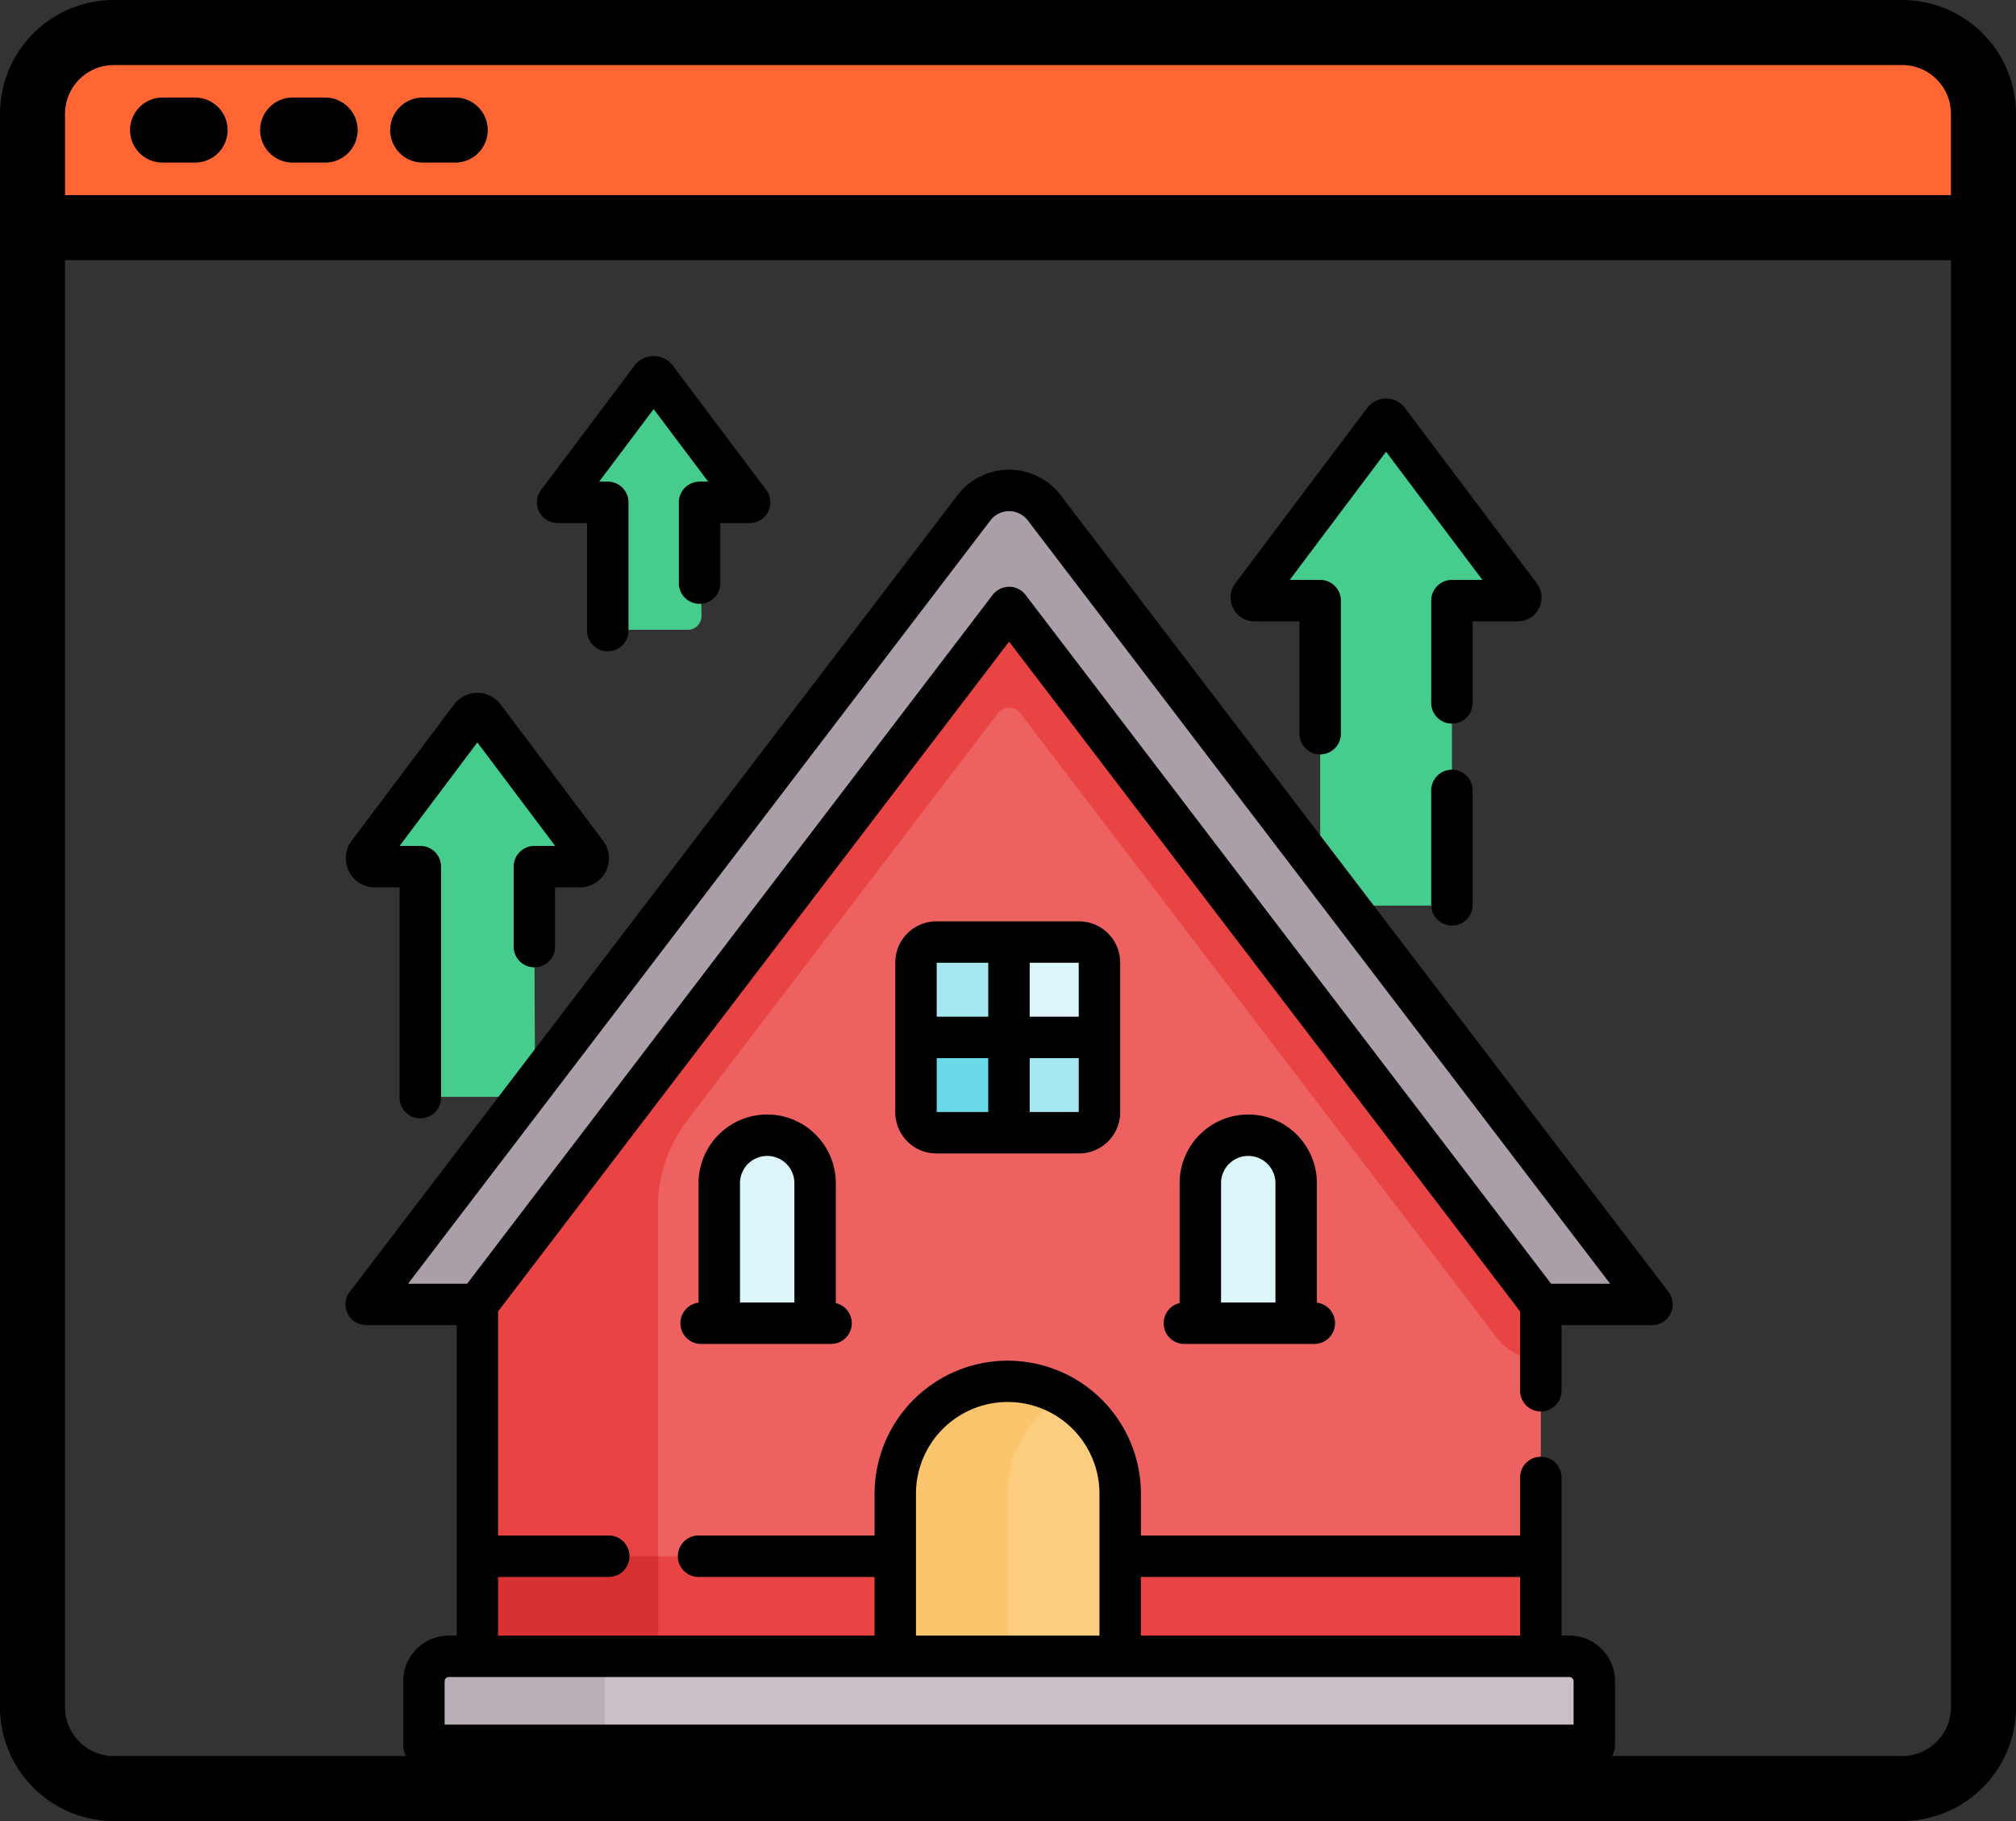 <svg xmlns="http://www.w3.org/2000/svg" width="496" height="448" viewBox="0 0 496 448">
  <rect x="0" y="0" width="496" height="448" fill="#333333" stroke="none"/>
  <g id="Browser" transform="translate(-8 -32)">
    <g id="window">
      <path id="Path_3" data-name="Path 3" d="M476,40H36A19.994,19.994,0,0,0,16,60V88H496V60a19.994,19.994,0,0,0-20-20Z" fill="#f63"/>
      <path id="Path_7" data-name="Path 7" d="M476,32H36A28.031,28.031,0,0,0,8,60V452a28.031,28.031,0,0,0,28,28H476a28.031,28.031,0,0,0,28-28V60a28.031,28.031,0,0,0-28-28Zm12,420a12.01,12.01,0,0,1-12,12H36a12.01,12.01,0,0,1-12-12V96H488Zm0-372H24V60A12.01,12.01,0,0,1,36,48H476a12.01,12.01,0,0,1,12,12Z"/>
      <path id="Path_8" data-name="Path 8" d="M48,72h8a8,8,0,0,0,0-16H48a8,8,0,0,0,0,16Z"/>
      <path id="Path_9" data-name="Path 9" d="M80,72h8a8,8,0,0,0,0-16H80a8,8,0,0,0,0,16Z"/>
      <path id="Path_10" data-name="Path 10" d="M112,72h8a8,8,0,0,0,0-16h-8a8,8,0,0,0,0,16Z"/>
    </g>
    <g id="house" transform="translate(78.034 119.59)">
      <g id="Group_28" data-name="Group 28" transform="translate(20.134 5.096)">
        <path id="Path_28" data-name="Path 28" d="M63.881,186.949V167.093H75.065a2.063,2.063,0,0,0,1.649-3.3L51.5,130.249a2.063,2.063,0,0,0-3.3,0L22.989,163.79a2.063,2.063,0,0,0,1.649,3.3H35.822V219.65a4.074,4.074,0,0,0,4.074,4.074H59.966a4.074,4.074,0,0,0,4.074-4.094Z" transform="translate(-22.571 -46.573)" fill="#46cc8d"/>
        <path id="Path_29" data-name="Path 29" d="M392.293,138.883V67.5H408.5a.744.744,0,0,0,.595-1.191L376.676,23.186a.744.744,0,0,0-1.19,0L343.069,66.312a.744.744,0,0,0,.595,1.191H359.87v75.035h28.767A3.655,3.655,0,0,0,392.293,138.883Z" transform="translate(-125.233 -12.432)" fill="#46cc8d"/>
        <g id="XMLID_438_" transform="translate(27.28 37.511)">
          <g id="Group_24" data-name="Group 24">
            <path id="Path_30" data-name="Path 30" d="M324.363,238.728v115.52H62.716V230.879L193.2,62.7Z" transform="translate(-62.716 -62.702)" fill="#ee6161"/>
          </g>
        </g>
        <g id="Group_26" data-name="Group 26" transform="translate(1.884 27.963)">
          <path id="Path_31" data-name="Path 31" d="M114.37,208.118l76.424-100.164a3.453,3.453,0,0,1,5.49,0l117.272,153.7A13.593,13.593,0,0,0,324.362,267V238.728L193.2,62.7,94.367,190.084v23.451H76.173L62.716,230.879V354.248H324.362V332.7H107.157V229.461a35.184,35.184,0,0,1,7.213-21.343Z" transform="translate(-37.321 -53.154)" fill="#e94444"/>
          <path id="Path_32" data-name="Path 32" d="M50.74,248.907,181.563,77.447,312.385,248.907h23.474a1.919,1.919,0,0,0,1.526-3.083L190.206,52.928a10.873,10.873,0,0,0-17.287,0L25.741,245.824a1.919,1.919,0,0,0,1.526,3.083Z" transform="translate(-25.344 -48.651)" fill="#aa9ea9"/>
          <g id="Group_25" data-name="Group 25" transform="translate(84.911 111.111)">
            <path id="Path_33" data-name="Path 33" d="M348.052,328.342H324.473V293.877a11.789,11.789,0,1,1,23.578,0v34.465Z" transform="translate(-206.117 -234.571)" fill="#dcf5f8"/>
            <path id="Path_34" data-name="Path 34" d="M150.3,328.342h23.579V293.877a11.789,11.789,0,1,0-23.578,0v34.465Z" transform="translate(-150.3 -234.571)" fill="#dcf5f8"/>
            <path id="Path_35" data-name="Path 35" d="M268.4,212.162h-17.24l-8.534,10.448v9.526l8.534,3.476,7.945,8.367h10.428l3.888-8.367V217.184a5.023,5.023,0,0,0-5.022-5.022Z" transform="translate(-179.888 -212.162)" fill="#dcf5f8"/>
          </g>
          <path id="Path_36" data-name="Path 36" d="M244.4,244.547l-.306-4.507H226.983l-5.457,4.507v18.436A5.023,5.023,0,0,0,226.548,268H244.4l3.826-3.246V250.071Z" transform="translate(-88.214 -109.985)" fill="#6bd9e7"/>
          <path id="Path_37" data-name="Path 37" d="M62.716,434.5v24.626l33.4,11.551H299.511l24.851-11.551V434.5Z" transform="translate(-37.321 -172.304)" fill="#e94444"/>
        </g>
        <path id="Path_38" data-name="Path 38" d="M126.7,38.4h12.328L116.04,7.816a.791.791,0,0,0-1.265,0L91.786,38.4h12.328V66.385a3.369,3.369,0,0,0,3.369,3.369h16.324a3.369,3.369,0,0,0,3.368-3.426Z" transform="translate(-44.752 -7.5)" fill="#46cc8d"/>
        <path id="Path_39" data-name="Path 39" d="M269.355,450.313H214.021v-51.7a27.667,27.667,0,0,1,55.334,0Z" transform="translate(-83.925 -123.975)" fill="#fccd7f"/>
        <path id="Path_40" data-name="Path 40" d="M255.521,374.66a27.661,27.661,0,0,0-41.5,23.956v51.7h27.667v-51.7A27.648,27.648,0,0,1,255.521,374.66Z" transform="translate(-83.925 -123.974)" fill="#fbc56d"/>
        <path id="Path_41" data-name="Path 41" d="M107.235,434.5H62.716v24.626l33.4,11.551h44.519l-33.4-11.551Z" transform="translate(-35.436 -144.341)" fill="#d83131"/>
        <path id="Path_42" data-name="Path 42" d="M325.182,470.741H49.489a6.132,6.132,0,0,0-6.131,6.131V490.22a2.424,2.424,0,0,0,2.424,2.424H328.889a2.424,2.424,0,0,0,2.424-2.424V476.872A6.131,6.131,0,0,0,325.182,470.741Z" transform="translate(-29.233 -155.955)" fill="#c9bfc8"/>
        <path id="Path_43" data-name="Path 43" d="M87.877,490.219V476.871a6.132,6.132,0,0,1,6.131-6.131H49.489a6.132,6.132,0,0,0-6.131,6.131v13.347a2.424,2.424,0,0,0,2.424,2.424H90.3A2.424,2.424,0,0,1,87.877,490.219Z" transform="translate(-29.233 -155.954)" fill="#baafb9"/>
        <g id="Group_27" data-name="Group 27" transform="translate(135.196 139.074)">
          <path id="Path_44" data-name="Path 44" d="M244.4,212.162v23.451H221.526V217.184a5.023,5.023,0,0,1,5.022-5.022Z" transform="translate(-221.526 -212.162)" fill="#a6e7f0"/>
          <path id="Path_45" data-name="Path 45" d="M277.447,246.672v18.436a5.023,5.023,0,0,1-5.022,5.022h-17.24V246.672Z" transform="translate(-232.313 -223.221)" fill="#a6e7f0"/>
        </g>
      </g>
      <g id="Group_29" data-name="Group 29" transform="translate(14.966 0)">
        <path id="Path_46" data-name="Path 46" d="M340.462,243.412,190.932,47.434a15.97,15.97,0,0,0-25.391,0L16.01,243.412a5.1,5.1,0,0,0,4.051,8.188H42.317v76.373H40.39A11.24,11.24,0,0,0,29.163,339.2v15.771a5.1,5.1,0,0,0,5.1,5.1H322.214a5.1,5.1,0,0,0,5.1-5.1V339.2a11.24,11.24,0,0,0-11.227-11.228h-1.928V289.261a5.1,5.1,0,1,0-10.193,0v14.09h-93.3V292.926a32.764,32.764,0,0,0-65.527,0v10.425H101.649a5.1,5.1,0,0,0,0,10.193h43.485v14.43H52.511v-14.43H79.929a5.1,5.1,0,0,0,0-10.193H52.511V248.226L178.237,83.446l125.726,164.78v19.315a5.1,5.1,0,1,0,10.193,0V251.6h22.255a5.1,5.1,0,0,0,4.051-8.188Zm-36.5,70.132v14.43h-93.3v-14.43ZM155.326,292.926a22.571,22.571,0,0,1,45.141,0v35.047H155.326Zm160.757,45.24a1.036,1.036,0,0,1,1.034,1.035v10.674H39.356V339.2a1.036,1.036,0,0,1,1.034-1.035Zm-4.5-96.759L182.288,71.953a5.1,5.1,0,0,0-8.1,0L44.892,241.408H30.361L173.644,53.617a5.777,5.777,0,0,1,9.185,0L326.112,241.408Z" transform="translate(-14.966 -13.188)"/>
        <path id="Path_47" data-name="Path 47" d="M332.008,274.588a16.905,16.905,0,0,0-16.886,16.886v29.509a5.094,5.094,0,0,0,1.172,10.052h32.035a5.1,5.1,0,0,0,.565-10.16v-29.4A16.9,16.9,0,0,0,332.008,274.588Zm-6.693,46.254V291.474a6.693,6.693,0,0,1,13.387,0v29.369Z" transform="translate(-109.899 -87.997)"/>
        <path id="Path_48" data-name="Path 48" d="M157.548,274.588a16.905,16.905,0,0,0-16.886,16.886v29.4a5.1,5.1,0,0,0,.565,10.16h32.035a5.094,5.094,0,0,0,1.172-10.052V291.474A16.9,16.9,0,0,0,157.548,274.588Zm-6.693,46.254V291.474a6.693,6.693,0,0,1,13.387,0v29.369Z" transform="translate(-53.795 -87.997)"/>
        <path id="Path_49" data-name="Path 49" d="M224.145,204.661a10.131,10.131,0,0,0-10.12,10.12v36.862a10.131,10.131,0,0,0,10.12,10.12h35.09a10.131,10.131,0,0,0,10.12-10.12V214.781a10.131,10.131,0,0,0-10.12-10.12Zm35.016,23.454H247.094V214.854h12.067ZM236.9,214.854v13.261H224.218V214.854Zm-12.683,23.454H236.9v13.261H224.218Zm22.876,13.26V238.307h12.067v13.261Z" transform="translate(-78.758 -65.588)"/>
        <path id="Path_50" data-name="Path 50" d="M341.258,70.2h11.111V97.642a5.1,5.1,0,1,0,10.193,0V65.1a5.1,5.1,0,0,0-5.1-5.1h-7.49l23.7-31.53L397.378,60h-7.49a5.1,5.1,0,0,0-5.1,5.1V90.075a5.1,5.1,0,1,0,10.193,0V70.2h11.11a5.841,5.841,0,0,0,4.669-9.35l-32.42-43.128a5.841,5.841,0,0,0-9.335,0L336.592,60.844a5.841,5.841,0,0,0,4.666,9.352Z" transform="translate(-117.659 -4.931)"/>
        <path id="Path_51" data-name="Path 51" d="M413.174,149.76a5.1,5.1,0,0,0-5.1,5.1V183.2a5.1,5.1,0,0,0,10.193,0v-28.34a5.1,5.1,0,0,0-5.1-5.1Z" transform="translate(-140.946 -47.993)"/>
        <path id="Path_52" data-name="Path 52" d="M22.233,169.786H28.32v51.535a5.1,5.1,0,1,0,10.193,0V164.689a5.1,5.1,0,0,0-5.1-5.1H28.308l19.139-25.461,19.139,25.461H61.476a5.1,5.1,0,0,0-5.1,5.1v19.857a5.1,5.1,0,0,0,10.193,0v-14.76H72.66a7.16,7.16,0,0,0,5.723-11.462L53.17,124.784a7.16,7.16,0,0,0-11.447,0L16.51,158.324a7.16,7.16,0,0,0,5.724,11.462Z" transform="translate(-14.998 -39.073)"/>
        <path id="Path_53" data-name="Path 53" d="M89.383,41.091h7.232V67.35a5.1,5.1,0,1,0,10.193,0V35.994a5.1,5.1,0,0,0-5.1-5.1H99.591L113,13.052,126.419,30.9H124.3a5.1,5.1,0,0,0-5.1,5.1V55.666a5.1,5.1,0,1,0,10.193,0V41.091h7.232a5.1,5.1,0,0,0,4.074-8.158L117.712,2.351A5.915,5.915,0,0,0,113.006,0h0A5.918,5.918,0,0,0,108.3,2.35L85.31,32.931a5.1,5.1,0,0,0,4.074,8.159Z" transform="translate(-37.181 0)"/>
      </g>
    </g>
  </g>
</svg>

